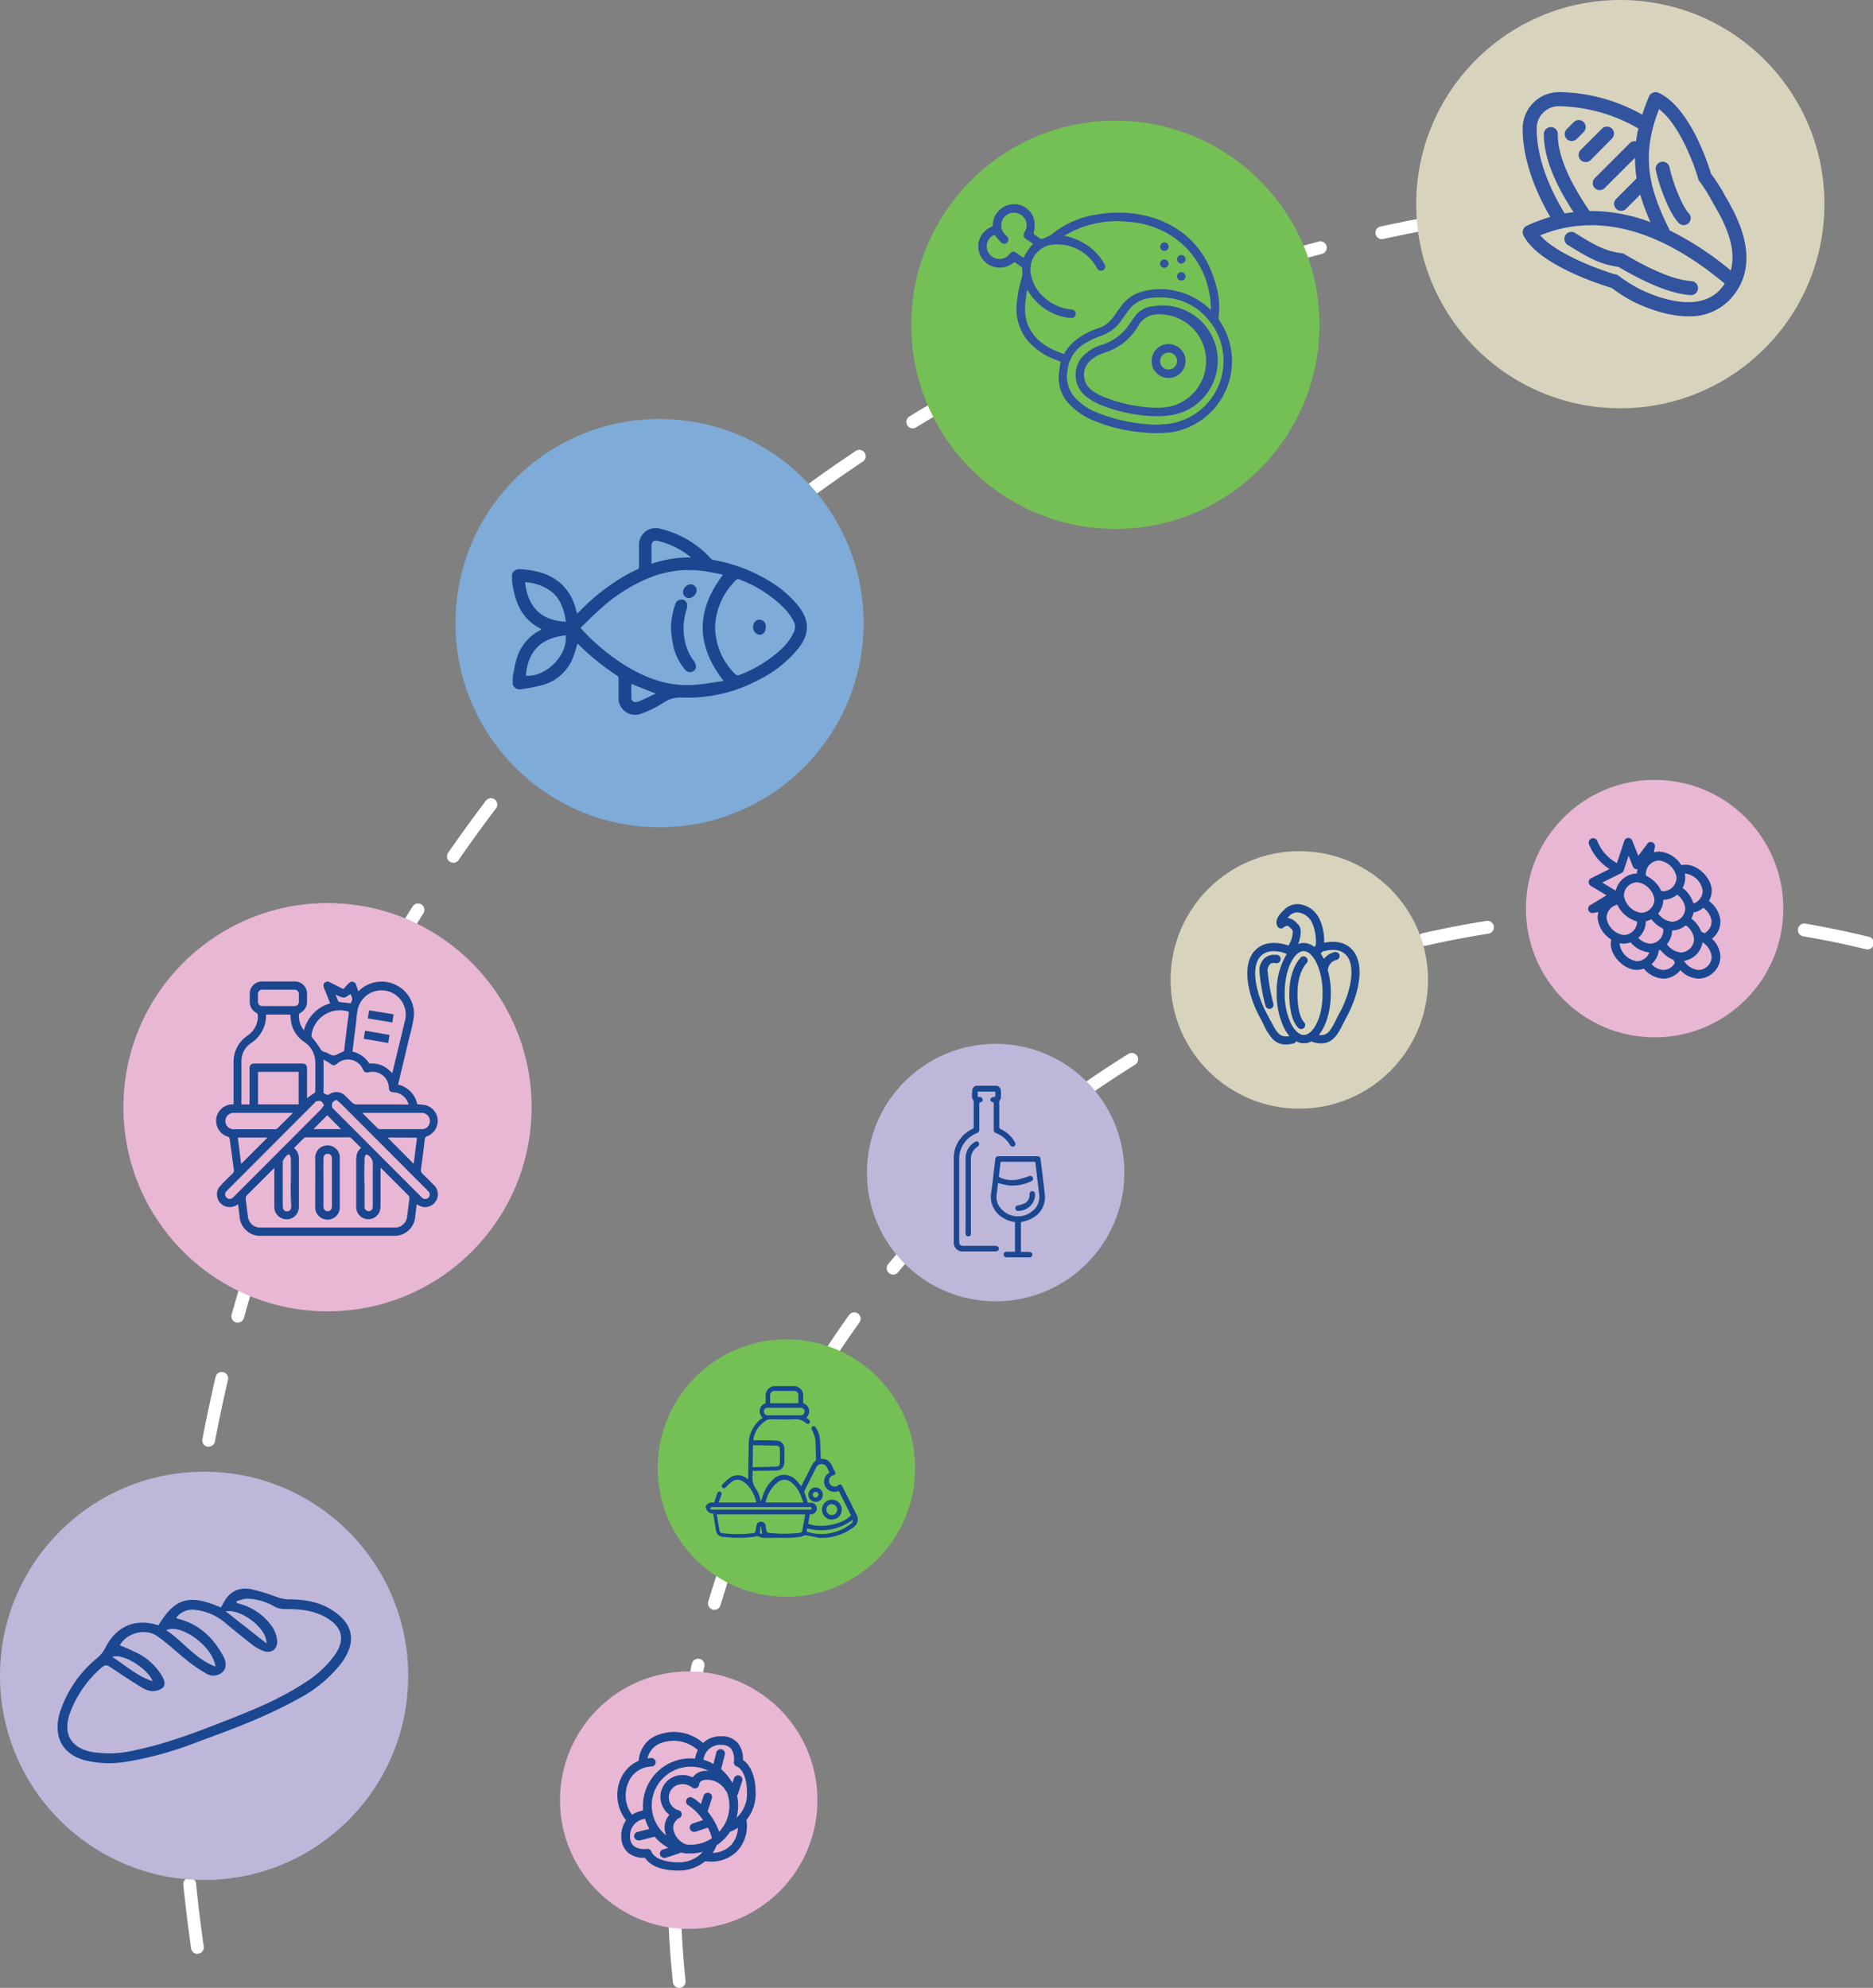 <?xml version="1.0" encoding="UTF-8"?> <svg xmlns="http://www.w3.org/2000/svg" viewBox="0 0 441.04 468"><rect x="0" y="0" width="441.04" height="468" fill="#808080" stroke="none"/><defs><style>.cls-1{fill:#fff;}.cls-2{fill:#7eabd7;}.cls-3{fill:#e8b7d3;}.cls-4{fill:#74c055;}.cls-5{fill:#d8d3bc;}.cls-6{fill:#beb7da;}.cls-7{fill:#1a4790;}.cls-8{fill:#32539e;}</style></defs><g id="Слой_2" data-name="Слой 2"><g id="Layer_1" data-name="Layer 1"><path class="cls-1" d="M46.47,460A1.5,1.5,0,0,1,45,458.67c-.71-4.94-1.33-10-1.84-14.94a1.5,1.5,0,0,1,3-.3c.5,4.93,1.11,9.92,1.82,14.82a1.49,1.49,0,0,1-1.27,1.69Zm-3-29.83a1.48,1.48,0,0,1-1.49-1.41c-.31-5-.51-10-.6-15a1.5,1.5,0,1,1,3-.06c.09,5,.29,10,.59,14.92a1.5,1.5,0,0,1-1.41,1.59Zm-.57-30h0a1.5,1.5,0,0,1-1.46-1.53c.11-5,.32-10.06.63-15a1.5,1.5,0,1,1,3,.19c-.31,4.94-.53,10-.63,14.91A1.5,1.5,0,0,1,42.86,400.15Zm1.88-29.92h-.16a1.49,1.49,0,0,1-1.33-1.65c.52-5,1.15-10,1.87-14.94a1.5,1.5,0,0,1,3,.44c-.72,4.9-1.34,9.88-1.86,14.82A1.5,1.5,0,0,1,44.74,370.23Zm4.36-29.66a1.43,1.43,0,0,1-.29,0,1.5,1.5,0,0,1-1.19-1.75c.93-4.92,2-9.87,3.12-14.73a1.5,1.5,0,0,1,2.92.68c-1.13,4.82-2.17,9.73-3.09,14.61A1.51,1.51,0,0,1,49.1,340.57Zm6.81-29.2a1.39,1.39,0,0,1-.4-.06,1.48,1.48,0,0,1-1-1.84c1.34-4.82,2.8-9.67,4.34-14.42a1.5,1.5,0,1,1,2.85.92c-1.53,4.72-3,9.53-4.3,14.3A1.52,1.52,0,0,1,55.91,311.37Zm9.26-28.56a1.42,1.42,0,0,1-.53-.1,1.5,1.5,0,0,1-.88-1.93c1.74-4.69,3.61-9.41,5.55-14a1.5,1.5,0,1,1,2.76,1.16c-1.92,4.58-3.77,9.27-5.5,13.92A1.5,1.5,0,0,1,65.17,282.81ZM76.79,255.1a1.56,1.56,0,0,1-.63-.14,1.51,1.51,0,0,1-.72-2c2.13-4.53,4.38-9.08,6.7-13.52a1.5,1.5,0,0,1,2.66,1.39c-2.3,4.41-4.54,8.91-6.65,13.41A1.49,1.49,0,0,1,76.79,255.1Zm13.9-26.62a1.43,1.43,0,0,1-.74-.21,1.48,1.48,0,0,1-.55-2c2.49-4.33,5.12-8.67,7.8-12.91a1.5,1.5,0,0,1,2.53,1.61c-2.66,4.2-5.26,8.5-7.74,12.79A1.48,1.48,0,0,1,90.69,228.48Zm16.07-25.36a1.5,1.5,0,0,1-1.23-2.36c2.85-4.11,5.82-8.21,8.84-12.2a1.5,1.5,0,1,1,2.39,1.81c-3,3.95-5.94,8-8.77,12.1A1.5,1.5,0,0,1,106.76,203.12Zm18.1-23.93a1.49,1.49,0,0,1-1.15-2.45c3.18-3.86,6.48-7.7,9.81-11.43a1.5,1.5,0,0,1,2.24,2c-3.31,3.69-6.59,7.5-9.74,11.33A1.5,1.5,0,0,1,124.86,179.19Zm20-22.33a1.51,1.51,0,0,1-1.08-2.55c3.49-3.58,7.1-7.13,10.73-10.57a1.5,1.5,0,0,1,2.06,2.18c-3.6,3.41-7.18,6.94-10.64,10.48A1.49,1.49,0,0,1,144.88,156.86Zm21.78-20.6a1.5,1.5,0,0,1-1-2.63c3.77-3.28,7.65-6.52,11.56-9.64a1.5,1.5,0,0,1,1.87,2.34c-3.87,3.1-7.73,6.31-11.46,9.56A1.51,1.51,0,0,1,166.66,136.26Zm23.41-18.72a1.5,1.5,0,0,1-.89-2.71c4-3,8.16-5.86,12.31-8.64a1.5,1.5,0,1,1,1.67,2.49c-4.11,2.76-8.22,5.65-12.21,8.57A1.43,1.43,0,0,1,190.07,117.54Zm24.86-16.7a1.47,1.47,0,0,1-1.28-.72,1.5,1.5,0,0,1,.49-2.06c4.26-2.61,8.63-5.16,13-7.59a1.5,1.5,0,0,1,1.46,2.62c-4.32,2.41-8.65,4.94-12.87,7.53A1.49,1.49,0,0,1,214.93,100.84Zm26.14-14.57a1.52,1.52,0,0,1-1.34-.83,1.5,1.5,0,0,1,.67-2c4.46-2.25,9-4.43,13.55-6.48a1.5,1.5,0,1,1,1.24,2.73c-4.5,2-9,4.2-13.44,6.43A1.51,1.51,0,0,1,241.07,86.27Zm27.25-12.34a1.5,1.5,0,0,1-.56-2.89c4.63-1.87,9.37-3.66,14.08-5.34a1.5,1.5,0,1,1,1,2.83c-4.68,1.66-9.38,3.44-14,5.29A1.36,1.36,0,0,1,268.32,73.93Zm28.25-10a1.5,1.5,0,0,1-.44-2.93c4.77-1.48,9.65-2.87,14.48-4.14a1.5,1.5,0,0,1,.76,2.9c-4.79,1.26-9.62,2.64-14.35,4.1A1.41,1.41,0,0,1,296.57,63.89Zm29-7.63a1.5,1.5,0,0,1-.32-3c4.88-1.07,9.85-2,14.77-2.91a1.5,1.5,0,1,1,.52,2.95c-4.88.86-9.81,1.83-14.65,2.89A1.22,1.22,0,0,1,325.57,56.26Zm29.53-5.19a1.5,1.5,0,0,1-.2-3c5-.66,10-1.22,15-1.67a1.5,1.5,0,0,1,.28,3c-4.94.45-9.93,1-14.84,1.66ZM385,48.36a1.5,1.5,0,0,1-.08-3c5-.25,10.05-.4,15.06-.44h0a1.51,1.51,0,0,1,1.5,1.49A1.49,1.49,0,0,1,400,47.93c-5,0-10,.19-14.93.43Z"></path><circle class="cls-2" cx="155.3" cy="146.7" r="48.06"></circle><circle class="cls-3" cx="77.12" cy="260.67" r="48.06"></circle><circle class="cls-4" cx="262.64" cy="76.46" r="48.06"></circle><circle class="cls-5" cx="381.54" cy="48.06" r="48.06"></circle><path class="cls-1" d="M159.94,468a1.5,1.5,0,0,1-1.49-1.35c-.52-5-.88-10-1.07-15a1.49,1.49,0,0,1,1.44-1.55,1.51,1.51,0,0,1,1.56,1.44c.19,4.95.54,9.94,1.05,14.85A1.5,1.5,0,0,1,160.1,468Zm-1.15-29.95h0a1.5,1.5,0,0,1-1.46-1.54c.14-5,.44-10.08.9-15.06a1.5,1.5,0,1,1,3,.27c-.45,4.92-.75,9.92-.88,14.87A1.5,1.5,0,0,1,158.79,438.05Zm2.76-29.84a1,1,0,0,1-.24,0,1.49,1.49,0,0,1-1.24-1.71c.78-5,1.75-9.94,2.86-14.82a1.5,1.5,0,1,1,2.93.67c-1.1,4.82-2.05,9.73-2.83,14.62A1.5,1.5,0,0,1,161.55,408.21ZM168.21,379a1.65,1.65,0,0,1-.43-.06,1.5,1.5,0,0,1-1-1.87c1.43-4.8,3.05-9.61,4.8-14.3a1.5,1.5,0,0,1,2.81,1.05c-1.73,4.63-3.32,9.38-4.74,14.11A1.5,1.5,0,0,1,168.21,379ZM178.7,350.9a1.46,1.46,0,0,1-.61-.13,1.51,1.51,0,0,1-.76-2c2.07-4.57,4.31-9.13,6.67-13.56a1.5,1.5,0,0,1,2.65,1.42c-2.33,4.36-4.55,8.87-6.58,13.38A1.51,1.51,0,0,1,178.7,350.9Zm14.12-26.47a1.52,1.52,0,0,1-.79-.22,1.51,1.51,0,0,1-.48-2.07c2.65-4.25,5.47-8.48,8.39-12.55a1.5,1.5,0,1,1,2.44,1.75c-2.88,4-5.67,8.19-8.28,12.38A1.51,1.51,0,0,1,192.82,324.43Zm17.48-24.36a1.5,1.5,0,0,1-1.16-2.45c3.19-3.88,6.54-7.69,10-11.34a1.49,1.49,0,0,1,2.12-.07,1.51,1.51,0,0,1,.07,2.12c-3.39,3.6-6.7,7.37-9.84,11.19A1.51,1.51,0,0,1,210.3,300.07Zm20.52-21.86a1.53,1.53,0,0,1-1.1-.47,1.5,1.5,0,0,1,.07-2.12c3.66-3.43,7.49-6.77,11.36-9.94a1.5,1.5,0,0,1,1.9,2.32c-3.82,3.13-7.6,6.43-11.21,9.81A1.5,1.5,0,0,1,230.82,278.21Zm23.19-19a1.5,1.5,0,0,1-.88-2.72c4.08-2.91,8.31-5.73,12.56-8.36a1.5,1.5,0,1,1,1.58,2.55c-4.2,2.6-8.37,5.38-12.39,8.25A1.5,1.5,0,0,1,254,259.24Zm25.46-15.76a1.5,1.5,0,0,1-.7-2.83c4.42-2.35,9-4.57,13.54-6.62a1.5,1.5,0,1,1,1.23,2.73c-4.51,2-9,4.23-13.36,6.54A1.53,1.53,0,0,1,279.47,243.48Zm27.31-12.26a1.5,1.5,0,0,1-.52-2.91c4.7-1.74,9.51-3.35,14.31-4.78a1.5,1.5,0,1,1,.86,2.88c-4.74,1.41-9.49,3-14.13,4.72A1.58,1.58,0,0,1,306.78,231.22Zm132.76-7.75a2.21,2.21,0,0,1-.35,0c-4.81-1.17-9.71-2.19-14.58-3a1.5,1.5,0,0,1,.51-3c4.94.86,9.91,1.89,14.78,3.07a1.5,1.5,0,0,1-.36,3Zm-104-.79a1.5,1.5,0,0,1-.33-3c4.89-1.11,9.87-2.06,14.82-2.84a1.5,1.5,0,1,1,.47,3c-4.88.77-9.8,1.71-14.62,2.8A1.37,1.37,0,0,1,335.5,222.68ZM410,218.35h-.16c-4.91-.52-9.91-.89-14.86-1.08a1.5,1.5,0,0,1,.13-3c5,.2,10.07.57,15,1.09a1.5,1.5,0,0,1-.15,3ZM365.1,218a1.5,1.5,0,0,1-.13-3c5-.45,10-.74,15.06-.87a1.5,1.5,0,0,1,.08,3c-4.95.13-9.95.42-14.87.86Z"></path><circle class="cls-6" cx="234.45" cy="276.06" r="30.31"></circle><path class="cls-7" d="M236.76,296a2.13,2.13,0,0,1-.3-.3.62.62,0,0,1,.51-1c.53,0,1.05,0,1.58,0H239v-7a6.65,6.65,0,0,1-2.93-1.06,5.72,5.72,0,0,1-2.65-6c.36-2.55.63-5.11.93-7.66.07-.57.29-.77.85-.77h9c.54,0,.77.2.83.7.34,2.78.71,5.57,1,8.36a5.48,5.48,0,0,1-2.87,5.46,6.33,6.33,0,0,1-1.32.61c-.45.17-.93.25-1.44.39v7c.62,0,1.22,0,1.82,0a1.22,1.22,0,0,1,.66.19c.36.28.25.72-.21,1.11ZM235,278.54c-.11.95-.22,1.95-.34,2.95a3.77,3.77,0,0,0,.41,2.14,5.29,5.29,0,0,0,7.86,1.63,4.19,4.19,0,0,0,1.78-4c-.31-2.48-.6-5-.89-7.43,0-.22-.1-.31-.34-.31h-7.56c-.24,0-.33.07-.35.3-.11,1-.22,2-.35,2.94,0,.26.06.36.28.47a6.71,6.71,0,0,0,4.23.45,26.54,26.54,0,0,0,2.59-.78.66.66,0,0,1,.89.34.62.62,0,0,1-.36.84,10,10,0,0,1-5.27,1C236.75,279,235.91,278.71,235,278.54Z"></path><path class="cls-7" d="M234,259.6c-.6-.2-.81-.41-.78-.76s.26-.54,1.15-.65V257h-4.14v1.24c.49.06,1.1-.06,1.16.68,0,.36-.2.54-.79.71V260c0,2,0,3.91,0,5.87a.87.87,0,0,1-.59.91,6.45,6.45,0,0,0-4.14,6.21v19.24c0,.85.23,1.08,1.07,1.08h7.26c.66,0,1,.21,1,.65s-.31.66-1,.66h-7.33a2.08,2.08,0,0,1-2.29-2.3c0-6.46,0-12.92,0-19.39a7.57,7.57,0,0,1,4.43-7.15.43.43,0,0,0,.27-.45c0-1.95,0-3.89,0-5.84a.64.64,0,0,0-.05-.34c-.58-.83-.32-1.75-.26-2.64a1.11,1.11,0,0,1,1.18-.9c1.44,0,2.87,0,4.3,0a1.2,1.2,0,0,1,1.23,1.19,13.71,13.71,0,0,1,0,1.57.76.76,0,0,1-.11.41,1.8,1.8,0,0,0-.27,1.31c0,1.71,0,3.42,0,5.13a.58.58,0,0,0,.39.62,7.53,7.53,0,0,1,3.25,3l.06.1a.65.65,0,1,1-1.1.69c-.25-.34-.46-.7-.73-1a6.27,6.27,0,0,0-2.53-1.82c-.54-.21-.64-.37-.64-.95,0-1.94,0-3.89,0-5.83Z"></path><path class="cls-7" d="M227.37,281.33c0-2.84,0-5.67,0-8.51a4.43,4.43,0,0,1,2.09-3.91c.43-.29.81-.25,1,.09s.12.7-.32,1a3.33,3.33,0,0,0-1.52,3v17a4.43,4.43,0,0,1,0,.52.6.6,0,0,1-.64.56.62.62,0,0,1-.62-.59,2.54,2.54,0,0,1,0-.39Z"></path><path class="cls-7" d="M243.75,281.37a3.92,3.92,0,0,1-3.31,3.65,4.5,4.5,0,0,1-.63.07.67.67,0,0,1-.74-.61c0-.33.22-.59.61-.69a7.55,7.55,0,0,0,1.59-.5,2.12,2.12,0,0,0,1.16-2c0-.55.2-.83.61-.85s.67.26.71.81Z"></path><circle class="cls-5" cx="305.95" cy="230.7" r="30.31"></circle><path class="cls-8" d="M230.37,57.25c0-.08.08-.16.11-.25a4.84,4.84,0,0,1,2.87-3.53.63.63,0,0,0,.43-.64,5,5,0,0,1,4.67-4.74,4.85,4.85,0,0,1,5.14,4,9.1,9.1,0,0,1-.15,2.59c0,.28-.07.48.22.61.07,0,.12.1.19.13.61.25,1,1.13,1.87.7a7.74,7.74,0,0,0,1.86-.89,21.91,21.91,0,0,1,11-4.77,28.1,28.1,0,0,1,13.53,1c7.73,2.71,12.34,8.28,14.35,16.13a18.11,18.11,0,0,1,.46,7.18,1,1,0,0,0,.18.63A16.95,16.95,0,0,1,276.2,101.7a29.11,29.11,0,0,1-8,0,36.83,36.83,0,0,1-10.37-2.56,16.29,16.29,0,0,1-6.46-4.47,8.94,8.94,0,0,1-2-6.92c.09-.85.24-1.69.37-2.61l-1-.39a16.42,16.42,0,0,1-6.52-4.27,11.84,11.84,0,0,1-2.77-9.29,30.45,30.45,0,0,1,1.21-6,7.29,7.29,0,0,0,0-2.19c0-.09-.15-.18-.24-.24l-1.56-1.08A5.08,5.08,0,0,1,235.49,63a5,5,0,0,1-5-3.89,2,2,0,0,0-.11-.32ZM285.11,73a17,17,0,0,0-.48-4.63,20.11,20.11,0,0,0-10-13.58,22.07,22.07,0,0,0-9.12-2.59,24.33,24.33,0,0,0-12,1.81c-1,.45-2,1-2.94,1.47a15.38,15.38,0,0,1,5.94,2.61,12.86,12.86,0,0,1,3.5,4,1,1,0,1,1-1.69,1c-.1-.15-.18-.31-.27-.45a10.64,10.64,0,0,0-9.59-5.08,5.82,5.82,0,0,0-5.78,6.41,8.92,8.92,0,0,0,2.65,5.52,11,11,0,0,0,6.88,3.36c.75.08,1.13.47,1.09,1.09s-.52,1-1.26.9l-.23,0a13,13,0,0,1-9.62-6.2,4.52,4.52,0,0,0-.31-.4c-.62,3.35-1,6.57.83,9.58s4.68,4.42,7.83,5.53a10.76,10.76,0,0,1,3.15-3.57,18,18,0,0,1,5.14-2.58A6.49,6.49,0,0,0,262,74.84c.67-.9,1.31-1.84,2-2.74A8.77,8.77,0,0,1,267.91,69a15.48,15.48,0,0,1,9.4-.4A16.92,16.92,0,0,1,285.11,73ZM272.65,100c1.08-.1,2.17-.14,3.23-.33a14.94,14.94,0,0,0,9.55-23.24c-3.45-4.86-8.28-6.88-14.18-6.32a7.32,7.32,0,0,0-5.49,2.92c-.6.82-1.18,1.64-1.76,2.47a9.57,9.57,0,0,1-4.77,3.58,20.41,20.41,0,0,0-3.58,1.66,8.37,8.37,0,0,0-4.23,6.13,7.72,7.72,0,0,0,1.48,6.49,14.13,14.13,0,0,0,5.57,3.84A40.86,40.86,0,0,0,272.65,100ZM243.26,57.41c-.44-.3-.88-.64-1.34-.92-1-.58-1.08-1.13-.55-2.06a2.9,2.9,0,0,0-1.2-4,3,3,0,0,0-4,1.11,3.07,3.07,0,0,0,.78,3.94c.58.5.68,1,.3,1.51a1,1,0,0,1-1.59,0c-.53-.52-1-1.12-1.49-1.7a2.9,2.9,0,0,0-1.82,2.81,3,3,0,0,0,5.31,1.79c.65-.78,1-.83,1.82-.26L241,60.7A19.37,19.37,0,0,1,242,59C242.35,58.41,242.82,57.94,243.26,57.41Z"></path><path class="cls-8" d="M275.18,58.07a1,1,0,0,1-1,1,1,1,0,0,1-1-1,1,1,0,1,1,2,0Z"></path><path class="cls-8" d="M274.16,63.05a1,1,0,0,1-1-1,1,1,0,0,1,2,.06A1,1,0,0,1,274.16,63.05Z"></path><path class="cls-8" d="M279.16,65.06a1,1,0,0,1-1,1,1,1,0,0,1-1-1,1,1,0,1,1,2,0Z"></path><path class="cls-8" d="M278.16,62.05a1,1,0,1,1,1-1A1,1,0,0,1,278.16,62.05Z"></path><path class="cls-8" d="M272.92,98A37.06,37.06,0,0,1,259,95.25a15.84,15.84,0,0,1-3.38-2,6.47,6.47,0,0,1-.34-9.68,10.68,10.68,0,0,1,4.22-2.41,11.77,11.77,0,0,0,6.54-5c.35-.54.74-1,1.11-1.57a5.84,5.84,0,0,1,4.25-2.47,13,13,0,1,1,3.56,25.73C274.18,97.94,273.42,98,272.92,98Zm0-2a19.25,19.25,0,0,0,2.18-.2A11,11,0,0,0,273.08,74a5.3,5.3,0,0,0-5.1,2.79A13.73,13.73,0,0,1,260.17,83a8.86,8.86,0,0,0-3.61,2.08,4.46,4.46,0,0,0,.38,6.67,12.58,12.58,0,0,0,2.49,1.5A35.17,35.17,0,0,0,273,96Z"></path><path class="cls-8" d="M279.16,85a4,4,0,1,1-4-4A4,4,0,0,1,279.16,85Zm-3.94,2a2,2,0,0,0,1.95-2,2,2,0,1,0-4,0A2,2,0,0,0,275.22,87Z"></path><circle class="cls-3" cx="389.62" cy="213.91" r="30.31"></circle><path class="cls-7" d="M120.57,135.11a1.92,1.92,0,0,1,2-1.09c3.52.2,6.83,1,9.56,3.41a12.21,12.21,0,0,1,3.49,6.08l.21.78s0,0,.12.11c.19-.18.4-.36.6-.56a49,49,0,0,1,11.12-8.58c.75-.41,1.52-.8,2.3-1.16a.75.75,0,0,0,.5-.83c0-1.58,0-3.16,0-4.74a3.94,3.94,0,0,1,5.18-4,23.31,23.31,0,0,1,11.66,6.89,1.54,1.54,0,0,0,.79.43,38.12,38.12,0,0,1,13,4.91,26,26,0,0,1,6.74,5.72c2.87,3.55,2.88,6.73.05,10.3a27.91,27.91,0,0,1-9.37,7.34,35.19,35.19,0,0,1-17.88,4.1,7,7,0,0,0-4.56,1.32,25.11,25.11,0,0,1-5,2.44,3.9,3.9,0,0,1-5.43-3.77c0-1.49,0-3,0-4.48a.86.86,0,0,0-.31-.65,57,57,0,0,1-9.11-7.35,1.46,1.46,0,0,0-.25-.19c-.29.93-.54,1.83-.85,2.71a10.79,10.79,0,0,1-7.29,7,37.63,37.63,0,0,1-5.1,1,1.66,1.66,0,0,1-2-1.17l0-1.76c.25-1.21.42-2.44.75-3.63a11.16,11.16,0,0,1,5.72-7.34,2.82,2.82,0,0,0,.29-.24c-4-2-5.71-5.1-6.57-9.18-.13-.61-.23-1.23-.34-1.85Zm49.83,25.21c-6.64-8.48-6.45-16.71-.16-25a3.88,3.88,0,0,0-.44-.14c-1.35-.24-2.7-.54-4.06-.72a24.78,24.78,0,0,0-12.12,1.29,38.18,38.18,0,0,0-11.56,7c-1.86,1.6-3.58,3.36-5.38,5.06l.55.62a51,51,0,0,0,8.47,7.26c5.47,3.66,11.33,6.1,18.08,5.52C165.94,161.06,168.09,160.65,170.4,160.32Zm-2-12.24a15.65,15.65,0,0,0,4.88,10.77.88.88,0,0,0,.75.09,29.87,29.87,0,0,0,9.41-5.64,13.19,13.19,0,0,0,3.36-4.2,3.06,3.06,0,0,0,0-3,15.55,15.55,0,0,0-1.92-2.68,28.77,28.77,0,0,0-10.78-7,.65.65,0,0,0-.82.19A16.14,16.14,0,0,0,168.37,148.08Zm-44.54,11c4.74.37,9.92-4.9,9.34-9.5C127.5,150.21,124.31,153.15,123.83,159.06Zm9.39-12.68c-.45-3.43-1.6-5.78-3.61-7.27a11.2,11.2,0,0,0-6-2.05C124.3,143.07,127.57,146.1,133.22,146.38Zm29.49-15.15a19.19,19.19,0,0,0-7.94-3.93c-.84-.2-1.36.22-1.39,1.1s0,1.63,0,2.44c0,.6,0,1.19,0,1.87A28.32,28.32,0,0,1,162.71,131.23ZM148.66,161c0,1.1,0,2.17,0,3.25a1,1,0,0,0,1.31,1,5.71,5.71,0,0,0,1.14-.4c1.06-.49,2.11-1,3.28-1.56Z"></path><path class="cls-7" d="M158,148a18.52,18.52,0,0,1,1-5.72,1.48,1.48,0,0,1,1.44-1.12,1.26,1.26,0,0,1,1.32.95,2.84,2.84,0,0,1-.11,1.44,14.36,14.36,0,0,0-.13,8.34,11,11,0,0,0,1.87,3.72,2.44,2.44,0,0,1,.49,1.34,1.22,1.22,0,0,1-1,1.21,1.44,1.44,0,0,1-1.61-.55,13.31,13.31,0,0,1-2.85-6.13C158.19,150.36,158.1,149.18,158,148Z"></path><path class="cls-7" d="M162.25,140.82a1.41,1.41,0,0,1-1.42-1.42,2,2,0,0,1,1.8-1.86,1.48,1.48,0,0,1,1.43,1.42A2.06,2.06,0,0,1,162.25,140.82Z"></path><path class="cls-7" d="M180.32,147.66c0,1.24-.79,2-1.84,1.71a1.83,1.83,0,0,1-1-2.46,1.44,1.44,0,0,1,1.82-.95A1.57,1.57,0,0,1,180.32,147.66Z"></path><circle class="cls-4" cx="185.18" cy="345.63" r="30.31"></circle><path class="cls-7" d="M166.12,354.81a1.57,1.57,0,0,1,1.76-1.05h.26c.25-.74.49-1.46.75-2.16.15-.39.43-.52.73-.39s.37.42.23.8c-.21.57-.41,1.14-.62,1.74h8.83a.86.86,0,0,0,0-.16,8.75,8.75,0,0,0-2.23-4.13,5,5,0,0,0-.94-.71,2.19,2.19,0,0,0-2.42,0,10.43,10.43,0,0,0-1.5,1.33c-.29.3-.55.39-.81.19a.51.51,0,0,1,0-.82,11.13,11.13,0,0,1,1.64-1.51,3.35,3.35,0,0,1,3.9,0l.49.33c0-.18,0-.3,0-.42,0-2.65.07-5.31.13-8a7.3,7.3,0,0,1,3.13-5.95l.14-.12a2,2,0,0,1-.69-1.82,1.85,1.85,0,0,1,1.14-1.48.35.35,0,0,0,.25-.39c0-.46,0-.93,0-1.4a2.18,2.18,0,0,1,1.69-2.3s0,0,.08-.06h5.31a5,5,0,0,1,.63.28,2.05,2.05,0,0,1,1.12,1.74c0,.59,0,1.19,0,1.78a.42.42,0,0,0,.15.3,1.94,1.94,0,0,1,.58,3.32s0,0,0,0c.21.17.44.34.65.52a.53.53,0,0,1,.11.77.5.5,0,0,1-.75.05,3.71,3.71,0,0,0-3-.95c-1.86.06-3.73,0-5.59,0a1.07,1.07,0,0,0-.44.07,6.24,6.24,0,0,0-3.41,4.59,2,2,0,0,0,0,.28h1.12c1.42,0,2.84,0,4.25.08a1.84,1.84,0,0,1,1.9,1.84q.08,1.69,0,3.39a1.84,1.84,0,0,1-1.91,1.82l-5.17.08h-.39c0,.38,0,.75,0,1.12a4.37,4.37,0,0,0,.79,3.13,7.51,7.51,0,0,1,1.11,2.85l0,.12c.29-.78.56-1.59.9-2.37a8,8,0,0,1,1.89-2.7,3.7,3.7,0,0,1,5.5,0c.46.44.85,1,1.28,1.44l2-3.92c.19-.37.36-.76.57-1.12a2.55,2.55,0,0,1,.55-.71.86.86,0,0,0,.34-.83c-.05-1.15-.08-2.31-.1-3.46a6.52,6.52,0,0,0-.88-3.2l0-.06a.53.53,0,0,1,.16-.76.53.53,0,0,1,.74.23,6.1,6.1,0,0,1,1,2.71c.12,1.44.14,2.89.2,4.33,0,.12,0,.23,0,.37.17,0,.33,0,.49,0a2.44,2.44,0,0,1,2,1.34c.28.55.56,1.1.83,1.65s.09.73-.36.87a1.31,1.31,0,0,0-1,1.15,1.26,1.26,0,0,0,.66,1.32,1.31,1.31,0,0,0,1.53-.13.52.52,0,0,1,.89.2c1.16,2.29,2.32,4.59,3.46,6.89a2.13,2.13,0,0,1-.65,2.69,12.05,12.05,0,0,1-6.43,2.55,2.84,2.84,0,0,0-.31.06h-1.67l-.1-.05-2.86-.57a1,1,0,0,0-.32.06,7.36,7.36,0,0,1-1.07.34c-.74.1-1.48.15-2.22.22h-6.56c-.67-.17-1.3-.61-2-.23-.05,0-.13,0-.2,0l-2.17.21h-2.73a1.09,1.09,0,0,0-.26-.05l-2-.17a1.68,1.68,0,0,1-1.62-1.46c-.11-.63-.22-1.26-.32-1.89s-.24-1.44-.36-2.15a1.51,1.51,0,0,1-1.6-1.07Zm23.49,1.71H168.78c.22,1.31.43,2.58.65,3.85a.66.66,0,0,0,.64.59,31.31,31.31,0,0,0,7.24,0,.63.63,0,0,0,.62-.59c.06-.37.1-.74.17-1.11a1.06,1.06,0,0,1,1.12-1,1.07,1.07,0,0,1,1.07,1l.15,1a.63.63,0,0,0,.62.61,31.57,31.57,0,0,0,7.27,0,.65.65,0,0,0,.62-.6c0-.23.07-.46.11-.69C189.24,358.62,189.42,357.58,189.61,356.52Zm.69,2.23c3,1.14,8.2.11,10.1-2L197.5,351a2.47,2.47,0,0,1-3.12-.95,2.34,2.34,0,0,1-.31-1.55,2.47,2.47,0,0,1,1.26-1.82c-.21-.42-.39-.81-.59-1.19a1.36,1.36,0,0,0-1.29-.8,1.38,1.38,0,0,0-1.28.82q-1.38,2.75-2.75,5.5a.64.64,0,0,0,0,.41c.17.52.38,1,.56,1.54.09.25.07.61.23.75s.51.05.77.07a1.36,1.36,0,0,1,0,2.72l-.3,0Zm-1.14-5c-.22-.61-.39-1.18-.62-1.72a7.27,7.27,0,0,0-2.17-3,2.46,2.46,0,0,0-3.22-.09,8.23,8.23,0,0,0-2.88,4.8Zm-11.95-8.34c1.94,0,3.82-.08,5.69-.14a.75.75,0,0,0,.74-.75c0-1.08.05-2.16,0-3.24,0-.68-.32-.93-1-.94-1.27,0-2.55-.06-3.83-.09h-1.5ZM188,330.36c0-.69,0-1.38,0-2.06a1,1,0,0,0-1-.84h-4.6a1.06,1.06,0,0,0-1.05.9c0,.66,0,1.32,0,2Zm-3.35,2.85h3.81a.9.9,0,0,0,.92-.55.88.88,0,0,0-.88-1.23h-7.75a.86.86,0,0,0-.85.61.89.89,0,0,0,.91,1.16C182.13,333.22,183.41,333.21,184.69,333.21Zm-5.47,21.6H167.8c-.1,0-.23,0-.31,0a1.79,1.79,0,0,0-.32.3,3,3,0,0,0,.32.3c.06,0,.16,0,.24,0h22.93c.08,0,.19,0,.24,0s.29-.2.28-.28a.58.58,0,0,0-.28-.32c-.07-.05-.2,0-.31,0Zm21.59,3a12.36,12.36,0,0,1-10.71,2c0,.22-.07.41-.1.59a1.19,1.19,0,0,0,0,.19l.43.14a11.19,11.19,0,0,0,10-2A1,1,0,0,0,200.81,357.84Zm-21.28,3.3-.31-1.77h-.08L178.9,361Z"></path><path class="cls-7" d="M193.55,355.42a2.33,2.33,0,1,1,2.34,2.32A2.32,2.32,0,0,1,193.55,355.42Zm3.6,0a1.28,1.28,0,1,0-1.29,1.27A1.28,1.28,0,0,0,197.15,355.42Z"></path><path class="cls-7" d="M193.76,351.9a1.7,1.7,0,1,1-1.69-1.7A1.72,1.72,0,0,1,193.76,351.9Zm-1,0a.68.68,0,0,0-.65-.65.66.66,0,1,0,0,1.31A.67.67,0,0,0,192.71,351.9Z"></path><circle class="cls-3" cx="162.17" cy="423.81" r="30.31"></circle><circle class="cls-6" cx="48.06" cy="394.54" r="48.06"></circle><path class="cls-7" d="M93.74,255.35A5.91,5.91,0,0,1,98.25,260a15,15,0,0,1,1.81.16,3.8,3.8,0,0,1,3,3.51,3.85,3.85,0,0,1-2.47,3.83.74.74,0,0,0-.56.71c-.28,2.4-.59,4.79-.91,7.18a1,1,0,0,0,.33.9c.89.85,1.74,1.73,2.61,2.6a3,3,0,0,1,.36,4.19,3,3,0,0,1-4.1.52l-.19-.06c-.12.92-.25,1.82-.34,2.73a4.9,4.9,0,0,1-4.18,4.63,6.11,6.11,0,0,1-1,.05H61.56a4.88,4.88,0,0,1-5.16-4.71c-.09-.89-.22-1.78-.34-2.74a3.19,3.19,0,0,1-2.45.64,2.9,2.9,0,0,1-2.35-2,2.86,2.86,0,0,1,.67-3c.91-1,1.86-1.9,2.81-2.82a1,1,0,0,0,.33-.9c-.33-2.43-.63-4.86-1-7.3,0-.17-.16-.44-.3-.48A3.89,3.89,0,0,1,55,260v-.64c0-3,0-6.07,0-9.11a7.44,7.44,0,0,1,3.33-6.47A5.45,5.45,0,0,0,60.72,239a.73.73,0,0,0-.32-.53,2.93,2.93,0,0,1-1.59-2.72c0-.62,0-1.24,0-1.87a2.86,2.86,0,0,1,2.82-2.81c2.61,0,5.22,0,7.83,0a2.86,2.86,0,0,1,2.84,2.85c0,.64,0,1.29,0,1.93a2.9,2.9,0,0,1-1.57,2.6.72.72,0,0,0-.34.47,5.48,5.48,0,0,0,1.16,3.64,9.45,9.45,0,0,1,2.26-4,8.79,8.79,0,0,1,3.93-2.33c-.47-1.19-.92-2.35-1.39-3.49-.21-.5-.33-1,.12-1.39s.91-.25,1.39,0c1,.5,1.93,1,3,1.5.42-.45.82-.93,1.27-1.36a1,1,0,0,1,1.74.4c.17.47.32.94.49,1.46a2.89,2.89,0,0,0,.27-.19,7.64,7.64,0,0,1,8.51-1.31,7.52,7.52,0,0,1,4.31,7.45,33,33,0,0,1-1,4.66c-.87,3.69-1.76,7.38-2.64,11.07C93.79,255.11,93.77,255.2,93.74,255.35ZM69.22,270.28a3.1,3.1,0,0,1,1.16,2.44c0,3.8,0,7.6,0,11.4a3.27,3.27,0,0,1-.3,1.34A2.82,2.82,0,0,1,66.92,287a2.86,2.86,0,0,1-2.32-2.78c0-2.86,0-5.71,0-8.57V275a1.08,1.08,0,0,0-.2.15c-2.06,2.06-4.11,4.13-6.19,6.17a1.08,1.08,0,0,0-.35,1c.18,1.33.32,2.67.51,4A2.89,2.89,0,0,0,61.44,289H92.81a2.88,2.88,0,0,0,3.06-2.63c.2-1.37.34-2.75.53-4.13a1,1,0,0,0-.33-.9l-6-6-.46-.43v.71c0,2.78,0,5.56,0,8.33a3.93,3.93,0,0,1-.28,1.4A2.85,2.85,0,0,1,86.18,287a2.88,2.88,0,0,1-2.31-2.85c0-3.5,0-7,0-10.5,0-1.27,0-2.51,1.18-3.39-.82-.81-1.57-1.57-2.34-2.3a1,1,0,0,0-.58-.21h-10a1,1,0,0,0-.58.21C70.77,268.72,70,269.48,69.22,270.28Zm3.08-11.72a14.6,14.6,0,0,1,1.49-1.08.69.69,0,0,0,.45-.72c0-2.09,0-4.18,0-6.27a5.82,5.82,0,0,0-2.66-5.23,7.13,7.13,0,0,1-3-4.52c-.13-.62-.15-1.26-.23-1.89h-5.7a7.79,7.79,0,0,1-3.59,6.76,5.08,5.08,0,0,0-2.2,4.34c0,3.22,0,6.44,0,9.66,0,.13,0,.26,0,.4h1.9v-8.37c0-.91.32-1.24,1.22-1.25H71.11c.85,0,1.19.34,1.19,1.21v6.95ZM83,247.6a6,6,0,0,1,3.85,2.64c.08.13.38.16.58.15a5.74,5.74,0,0,1,4.13,1.5l.81.75.06-.21c1-4.14,2-8.27,3-12.42a5.72,5.72,0,1,0-11.23-2.18c-.18,1-.26,2-.37,3C83.54,243.05,83.28,245.29,83,247.6Zm13.2,12.45a3.77,3.77,0,0,0-3.52-2.89c-.78-.06-1.07-.34-1.12-1.12a3.83,3.83,0,0,0-4.67-3.61c-.83.17-1.1,0-1.47-.74a3.81,3.81,0,0,0-6-1.3c-.67.55-1,.53-1.69,0-.45-.34-1-.6-1.55-.95v7.88a3.88,3.88,0,0,0,.64.37.85.85,0,0,0,.61,0,3,3,0,0,1,4,.41c.53.51,1,1.07,1.59,1.56a1.45,1.45,0,0,0,.88.35c3,0,6,0,9,0Zm-35.44-7.7V260h9.56v-7.66Zm21.39-14.11a1.77,1.77,0,0,0-.24-.12,6.74,6.74,0,0,0-8.58,5.68,1,1,0,0,0,.27.6,24.58,24.58,0,0,1,1.74,2.35,1.66,1.66,0,0,0,1.2.95c.71.16,1.36.79,2,.78s1.37-.58,2.08-.83c.3-.1.42-.19.45-.5.17-1.54.37-3.07.55-4.61S82,239.67,82.16,238.24Zm-5.85,21.94c-.26-.36-.42-.77-.71-.91a1.93,1.93,0,0,0-1.07,0c-.16,0-.31.24-.45.39L53.55,280.21a2.29,2.29,0,0,0-.36.4,1,1,0,0,0,.12,1.28,1,1,0,0,0,1.31.22,2.64,2.64,0,0,0,.54-.47l6-6q7.21-7.23,14.43-14.47A8.74,8.74,0,0,0,76.31,260.18Zm2.84-1.25c-.35.27-.75.44-.89.73a1.78,1.78,0,0,0,0,1.07c0,.18.27.33.42.49l20.36,20.4c.11.11.22.23.34.34a1.07,1.07,0,0,0,1.52,0,1.06,1.06,0,0,0,0-1.47c-.12-.14-.25-.26-.38-.39l-7.15-7.17q-6.6-6.61-13.21-13.22A7.89,7.89,0,0,0,79.15,258.93ZM69,262l-.41,0H55a1.93,1.93,0,1,0,0,3.86q4.88,0,9.74,0a1,1,0,0,0,.59-.21C66.54,264.46,67.71,263.28,69,262Zm16.31,0c1.26,1.27,2.42,2.46,3.61,3.63a.8.8,0,0,0,.52.2q5,0,9.92,0a1.79,1.79,0,0,0,1.75-1.24A1.93,1.93,0,0,0,99.15,262H85.74ZM65.5,236.87h3.74c.76,0,1.12-.35,1.13-1.09,0-.57,0-1.13,0-1.69A1,1,0,0,0,69.28,233q-3.73,0-7.47,0a1,1,0,0,0-1.07,1.09c0,.54,0,1.08,0,1.63,0,.78.36,1.13,1.15,1.13Zm3,41.58c0-1.87,0-3.75,0-5.62a2.26,2.26,0,0,0-.28-.88.4.4,0,0,0-.34-.18,3.55,3.55,0,0,0-1.29,1.63V284c0,.75.37,1.2,1,1.19s1-.45,1-1.21C68.45,282.11,68.45,280.28,68.45,278.45Zm17.34-.12v2.83c0,1,0,1.93,0,2.89a1,1,0,0,0,.94,1.1c.58,0,1-.42,1-1.12v-.42c0-3.09,0-6.18,0-9.27a2.51,2.51,0,0,0-.95-2.29c-.46-.35-.72-.33-.91.21a1.76,1.76,0,0,0-.08.65C85.79,274.72,85.79,276.52,85.79,278.33ZM63,267.82h-7l.78,6.21Zm28.27,0L97.42,274l.77-6.15Zm-17.46-2h6.49l-3.23-3.26ZM79,234.11c.24.59.42,1.07.63,1.55a.47.47,0,0,0,.28.24c.89.11,1.78.2,2.68.3.48-1,.48-1-.06-2.18-.53.31-1.06.84-1.61.86A5.74,5.74,0,0,1,79,234.11Z"></path><path class="cls-7" d="M74.23,278.4c0-1.87,0-3.74,0-5.61a2.9,2.9,0,1,1,5.78,0V284a2.9,2.9,0,1,1-5.78,0C74.22,282.14,74.23,280.27,74.23,278.4Zm1.93,0c0,1.85,0,3.7,0,5.55,0,.76.36,1.2,1,1.2s1-.44,1-1.2V272.84c0-.76-.36-1.2-1-1.2s-1,.44-1,1.21C76.15,274.7,76.16,276.55,76.16,278.4Z"></path><path class="cls-7" d="M86.6,239.76l.32-1.9,5.77.95-.31,1.91Z"></path><path class="cls-7" d="M91.42,245.55l-5.77-1,.3-1.9,5.77,1Z"></path><path class="cls-7" d="M37.31,382.65c3.88-6.45,7.31-7.43,14.66-4.21a4.49,4.49,0,0,0,.42-.62c1.4-2.87,3.44-4.2,6.6-3.72A48.84,48.84,0,0,1,65.23,376a9.33,9.33,0,0,0,2.47.53c3.55,0,7,.42,10.13,2.31,5.35,3.22,6.28,7.56,2.62,12.61A30.7,30.7,0,0,1,70.12,400c-7.53,4.22-15.6,7.16-23.66,10.13a82.27,82.27,0,0,1-16.87,4.66,23.88,23.88,0,0,1-9.63-.38C14,412.8,12.59,408,14.15,403A27.65,27.65,0,0,1,23,390.25a7.56,7.56,0,0,0,1.8-2.3C27.35,382.86,31.85,380.89,37.31,382.65Zm-9.11,4.71A44.79,44.79,0,0,1,33,389.53a14.15,14.15,0,0,1,5.27,5.26c.5.91.75,2-.06,2.65a4,4,0,0,1-2.58.68,6,6,0,0,1-2.53-1c-2.4-1.49-4.75-3.05-7.1-4.61-.66-.45-1.17-.7-1.91-.05a25.86,25.86,0,0,0-7.67,11c-1.62,4.75.24,8,5.17,9A25.73,25.73,0,0,0,32,412c7.45-1.56,14.53-4.3,21.59-7.07,6.25-2.45,12.45-5,18.11-8.73a24.83,24.83,0,0,0,7.1-6.52c2.56-3.68,1.84-6.61-2-8.87-3.1-1.8-6.47-2-9.92-2a4.89,4.89,0,0,1-2.16-.53,13.44,13.44,0,0,0-6.77-1.91,10.66,10.66,0,0,0-2.3.64l.09.38.9.26a13.7,13.7,0,0,1,7.51,5.42,6.84,6.84,0,0,1,1.11,3.29c.11,2-1.55,3.06-3.43,2.25a10.32,10.32,0,0,1-2.25-1.26c-2.2-1.71-4.36-3.45-6.49-5.24A13.09,13.09,0,0,0,45.88,379a4.75,4.75,0,0,0-4.42,1.91,3.34,3.34,0,0,0,.46.2c4.89,1.22,8.21,4.38,10.58,8.64.92,1.66.81,3.09-.14,3.94a3.21,3.21,0,0,1-4,.19A33.48,33.48,0,0,1,44.15,391c-2.36-1.87-4.55-4-7-5.71C34.35,383.21,29.9,384.37,28.2,387.36Zm22.53,5c-.6-4.78-8.16-10.23-11.6-8.56C43.12,386.39,45.89,390.53,50.73,392.36Zm12-5.46c.26-3.54-6.14-8.26-9.55-7.53Zm-36.29,3.21c3.18,2,5.84,4.51,9.5,5.69C34.93,393,28.92,389.05,26.46,390.11Z"></path><path class="cls-8" d="M406.52,46.64c-.24-.42-.45-.79-.61-1.09a36.47,36.47,0,0,0-2-3.23c-.31-.46-.64-.92-1-1.38-.3-1-4.64-15.57-12.42-19.12a1.69,1.69,0,0,0-1.27,0,1.65,1.65,0,0,0-.92.88A46.24,46.24,0,0,0,386.71,27a40.91,40.91,0,0,0-19.22-5.31h-.22a8.58,8.58,0,0,0-8.72,8.73c0,6.2,2.32,13.49,6.5,20.66a37.44,37.44,0,0,0-5.55,2.09,1.64,1.64,0,0,0-.77,2.23c3.58,7.13,19,11.87,20.79,12.39h0a34.85,34.85,0,0,0,4.66,3c1.62.85,7.42,3.67,13.35,3.67a12.88,12.88,0,0,0,9.88-4C415.3,61.91,408.92,50.82,406.52,46.64ZM390.66,25.71c4.65,3.49,8.11,12.54,9.15,16.14a1.65,1.65,0,0,0,.29.73c.39.52.77,1.05,1.13,1.58.65,1,1.24,2,1.77,2.94.17.33.4.72.66,1.19,1.94,3.36,5.5,9.59,3.89,15.39a72.59,72.59,0,0,0-14.44-9.46,1.57,1.57,0,0,0-.08-.31C388.27,44.41,386.34,36.63,390.66,25.71ZM361.85,30.4A5.22,5.22,0,0,1,367.29,25a38.74,38.74,0,0,1,18.46,5.23l.05,0c-.24,1-.43,2.05-.56,3.05a1.59,1.59,0,0,0-1.47.43l-8.25,8.24a1.65,1.65,0,0,0,1.17,2.81,1.64,1.64,0,0,0,1.16-.48L385,37.15a29.94,29.94,0,0,0,.38,4.85l-4.88,4.89a1.65,1.65,0,0,0,2.33,2.33l3.4-3.41a49.3,49.3,0,0,0,2.43,6.51,39.63,39.63,0,0,0-14.38-2.65c-5-7.35-7.49-13.28-7.46-18.09a1.65,1.65,0,0,0-1.63-1.67,1.67,1.67,0,0,0-1.66,1.64c0,5.14,2.26,11.18,7,18.4-.69.09-1.38.18-2.07.31C364.18,43.31,361.85,36.27,361.85,30.4Zm23.89,37.46a31.82,31.82,0,0,1-4.66-3,1.7,1.7,0,0,0-.93-.31c-4.13-1.25-13.78-4.89-17.48-9.15C376,50,390.62,53.82,406.13,66.78A12.06,12.06,0,0,1,405,68.22C399.09,74.63,387.09,68.58,385.74,67.86Z"></path><path class="cls-8" d="M372.22,37.68a1.67,1.67,0,0,0,2.34,0l4.94-5a1.65,1.65,0,1,0-2.33-2.33l-4.95,4.94A1.67,1.67,0,0,0,372.22,37.68Z"></path><path class="cls-8" d="M370.09,33.21a1.66,1.66,0,0,0,1.17-.48l1.65-1.65a1.65,1.65,0,0,0,0-2.33,1.64,1.64,0,0,0-2.33,0l-1.65,1.65a1.65,1.65,0,0,0,1.16,2.81Z"></path><path class="cls-8" d="M398.25,66.19c-3.88-.31-8.9-2.33-15.78-6.37a1.57,1.57,0,0,0-.63-.21c-4-.5-6.47-2-10.87-4.71a1.65,1.65,0,1,0-1.75,2.79c4.56,2.85,7.4,4.52,11.87,5.14,7.18,4.19,12.56,6.3,16.9,6.65h.13a1.65,1.65,0,0,0,.13-3.3Z"></path><path class="cls-8" d="M396.47,53a1.61,1.61,0,0,0,1.17-.49,1.65,1.65,0,0,0,0-2.33c-1.25-1.24-3.57-6.44-4.5-10.72a1.65,1.65,0,1,0-3.22.7c.91,4.21,3.35,10.32,5.39,12.35A1.61,1.61,0,0,0,396.47,53Z"></path><path class="cls-7" d="M177.93,422.08c0-5-1.92-7-3-7.75a5.89,5.89,0,0,0-1.17-3.94,4.9,4.9,0,0,0-4-1.62,5.79,5.79,0,0,0-4.19,1.57A10.49,10.49,0,0,0,155,408.42a6.84,6.84,0,0,0-4.59,6.11,8.16,8.16,0,0,0-4.23,4.19,9.64,9.64,0,0,0,1.24,9.84,6,6,0,0,0-1.11,3.65,4.9,4.9,0,0,0,1.62,4,5.87,5.87,0,0,0,3.94,1.17c.73,1.12,2.72,3,7.75,3a9.68,9.68,0,0,0,6.42-2.19,11.45,11.45,0,0,0,1.29.08,8.5,8.5,0,0,0,6.22-2.43,8.68,8.68,0,0,0,2.21-7.37A9.68,9.68,0,0,0,177.93,422.08Zm-8.19-11.28a3,3,0,0,1,2.42.89,4.31,4.31,0,0,1,.65,3.05,1.06,1.06,0,0,0,.7,1.15c.09,0,2.38.89,2.38,6.19a7.54,7.54,0,0,1-2.47,5.89,10.94,10.94,0,0,0,.39-2.88,11.08,11.08,0,0,0-.26-2.39.85.85,0,0,0,.21-.34l1-3.05a1,1,0,0,0-1.93-.65l-.38,1.12a11.37,11.37,0,0,0-2.64-3.25l.86-3.44a1,1,0,0,0-2-.5L168,415.3a10.66,10.66,0,0,0-2.34-1A3.91,3.91,0,0,1,169.74,410.8Zm-3.12,15.66,0,0,1-3.05a1,1,0,0,0-.65-1.29,1,1,0,0,0-1.28.64l-.66,2a9.11,9.11,0,0,0-2-1.55,1,1,0,0,0-1.37.46,1,1,0,0,0,.46,1.36,12.64,12.64,0,0,1,3.42,3.47l-2.27.76a1,1,0,0,0,.32,2,1,1,0,0,0,.32-.06l2.76-.92a8.18,8.18,0,0,1,.95,2.51,9.13,9.13,0,0,1-5,1.52,8.43,8.43,0,0,1-1-.06,4.71,4.71,0,0,1-3.06-3.55A2.51,2.51,0,0,1,160,428a1,1,0,0,0,.52-1,1,1,0,0,0-.82-.84,3.14,3.14,0,0,1-.5-5.79,3.63,3.63,0,0,1,3.82.49,1,1,0,0,0,1,.09,1,1,0,0,0,.6-.79c0-.23.12-.95,1.35-1.12a5,5,0,0,1,4.85,2.42,1,1,0,0,0,.31.37,9.07,9.07,0,0,1-1.78,9.44A16.39,16.39,0,0,0,166.62,426.46Zm-13.16-1.37a9.17,9.17,0,0,1,9.16-9.16,9,9,0,0,1,4.21,1,5.92,5.92,0,0,0-1.12,0,3.62,3.62,0,0,0-2.6,1.53,5.35,5.35,0,0,0-4.81,0,5.17,5.17,0,0,0-2.79,4.38,5.42,5.42,0,0,0,2.13,4.43,4.35,4.35,0,0,0-1.11,3.52,5.78,5.78,0,0,0,.36,1.34A9.13,9.13,0,0,1,153.46,425.09ZM148,419.56a6,6,0,0,1,5.42-3.67,1,1,0,1,0-.06-2,8.94,8.94,0,0,0-.89.09,4.94,4.94,0,0,1,3.24-3.64,8.56,8.56,0,0,1,8.61,1.68,7.38,7.38,0,0,0-.65,2c-.36,0-.71-.05-1.08-.05a11.19,11.19,0,0,0-11.19,11.19c0,.37,0,.72,0,1.08a7.31,7.31,0,0,0-2.57,1A7.58,7.58,0,0,1,148,419.56ZM153.42,436a1,1,0,0,0-1.15-.72,4.36,4.36,0,0,1-3-.64,3,3,0,0,1-.9-2.43,3.91,3.91,0,0,1,3.54-4,10.86,10.86,0,0,0,1,2.38l-2.7.68a1,1,0,0,0,.25,2l.25,0,3.44-.86a11.44,11.44,0,0,0,3.21,2.61l-1.12.37a1,1,0,0,0,.33,2,1.25,1.25,0,0,0,.32-.05l3-1a1.1,1.1,0,0,0,.35-.2c.29.06.59.1.89.14l.2.08.27,0a.93.93,0,0,0,.24,0c.26,0,.52,0,.78,0a10.94,10.94,0,0,0,2.88-.39,7.54,7.54,0,0,1-5.89,2.47C154.3,438.36,153.45,436.07,153.42,436Zm18.67-1.56a6.38,6.38,0,0,1-4.28,1.8,8.7,8.7,0,0,0,.86-1.61s0-.09,0-.14c.25-.16.49-.34.73-.52l0,0a11.58,11.58,0,0,0,2.57-2.79l.14,0a8.22,8.22,0,0,0,1.64-.88A6.27,6.27,0,0,1,172.09,434.44Z"></path><path class="cls-7" d="M316.28,241c.25-.5.51-1,.79-1.53,2.45-4.46,4.11-10.66,2.3-14.45a5.67,5.67,0,0,0-4.32-3.2,9.24,9.24,0,0,0-3.25.14c.11-2.3-.59-5.39-2-7a6,6,0,0,0-4.15-2.11,4.47,4.47,0,0,0-3.33,1.4l-.11.1c-.75.74-2.14,2.12-1.44,3.67a1,1,0,0,0,.65.54.94.94,0,0,0,.82-.19c.85-.68,1.11-.46,1.83.32l.25.27c.25.41-.06,2.46-.95,3.66a9.52,9.52,0,0,0-4.58-.54,5.66,5.66,0,0,0-4.31,3.2c-1.82,3.79-.16,10,2.29,14.44.29.52.54,1,.79,1.53a12.91,12.91,0,0,0,2.14,3.38c1.09,1.09,2.58,1.65,4.94,1a.91.91,0,0,0,.58-.5,3.92,3.92,0,0,0,1.83.49,3.83,3.83,0,0,0,1.8-.47.8.8,0,0,0,.37.21C313.5,246.55,314.91,243.72,316.28,241ZM307,243.66c-1.05,0-2.13-1-3-2.64a16.54,16.54,0,0,1-1.49-7.23c0-5.82,2.35-9.87,4.46-9.87a2.52,2.52,0,0,1,1.73.86c1.49,1.49,2.73,4.78,2.73,9C311.5,239.61,309.15,243.66,307,243.66Zm-1.35-26-.22-.24a3.53,3.53,0,0,0-2.26-1.33l.34-.35.11-.11a2.53,2.53,0,0,1,1.92-.83,4.22,4.22,0,0,1,2.78,1.46c1.32,1.49,1.75,4.95,1.46,6.43l-.35.21A4,4,0,0,0,307,222a3.82,3.82,0,0,0-1.33.25,7.72,7.72,0,0,0,.6-2.65A2.61,2.61,0,0,0,305.69,217.62Zm-6.43,22.77c-.25-.52-.52-1.06-.82-1.6-2.14-3.9-3.76-9.54-2.25-12.7a3.75,3.75,0,0,1,2.93-2.14,7.3,7.3,0,0,1,3.92.61,16.89,16.89,0,0,0-2.37,9.23,18.5,18.5,0,0,0,1.69,8.09,9.32,9.32,0,0,0,1.31,2C301.37,244.36,300.62,243.1,299.26,240.39Zm11.3,3.27c1.73-2.09,2.85-5.69,2.85-9.87a20.3,20.3,0,0,0-.74-5.6.81.81,0,0,0,.14-.33A2.55,2.55,0,0,1,314.7,226a1,1,0,0,0,.73-1.14,1,1,0,0,0-1.14-.73,4.55,4.55,0,0,0-2.55,1.64,10.5,10.5,0,0,0-.75-1.28,1.18,1.18,0,0,0,.25-.25.89.89,0,0,0,.08-.17,7.65,7.65,0,0,1,3.39-.38,3.76,3.76,0,0,1,2.93,2.14c1.51,3.17-.1,8.81-2.24,12.71-.3.54-.57,1.07-.83,1.59C313.29,242.68,312.56,243.94,310.56,243.66Z"></path><path class="cls-7" d="M305.52,234c0-4.6,1.59-6.69,2.27-7.37a1,1,0,0,0-1.35-1.36c-1.06,1.06-2.83,3.6-2.84,8.73,0,3.81.75,6.65,2.1,8a1,1,0,0,0,1.35,0,.94.94,0,0,0,0-1.35C306.31,239.89,305.52,237.75,305.52,234Z"></path><path class="cls-7" d="M299.84,236.26a46.21,46.21,0,0,1-1.38-8,2.64,2.64,0,0,1,.6-1.28,1.6,1.6,0,0,1,1.14-.27,1,1,0,1,0,.16-1.91,3.44,3.44,0,0,0-2.69.87,4.45,4.45,0,0,0-1.09,2.2c-.19,1,.77,7,1.44,9a1,1,0,0,0,.23.37,1,1,0,0,0,1,.23A1,1,0,0,0,299.84,236.26Z"></path><path class="cls-7" d="M403.12,221a5.25,5.25,0,0,0,2-4.09,6.5,6.5,0,0,0-2.7-4.78,5.22,5.22,0,0,0,.64-2.45c0-2.91-3.2-6.1-6.1-6.1a5.29,5.29,0,0,0-1.06.11,6.68,6.68,0,0,0-5.14-3.21,5.12,5.12,0,0,0-1.31.19l.17-1.05a1,1,0,0,0-1.84-.79l-2,2.66L384.39,198a1,1,0,0,0-1.94.06l-1.71,5.14a10.23,10.23,0,0,1-4.59-5.14,1,1,0,0,0-2,.65,12.17,12.17,0,0,0,4.85,5.88l-4.33,2.17a1,1,0,0,0-.57.88,1,1,0,0,0,.5.93l3.69,2.21L374.64,213a1,1,0,0,0,.7,1.9l1.05-.17a5.18,5.18,0,0,0-.19,1.31,6.72,6.72,0,0,0,3.21,5.15,5.19,5.19,0,0,0-.11,1.05c0,2.91,3.19,6.1,6.1,6.1a5.21,5.21,0,0,0,1.68-.3,6.37,6.37,0,0,0,4.52,2.36,5.2,5.2,0,0,0,4.08-2,6.2,6.2,0,0,0,4.18,2,5.26,5.26,0,0,0,5.25-5.25A6.16,6.16,0,0,0,403.12,221Zm-3.26,7.36a4.67,4.67,0,0,1-3.34-2.15,5.23,5.23,0,0,0,4.38-4.37,4.67,4.67,0,0,1,2.15,3.33A3.2,3.2,0,0,1,399.86,228.37Zm-8.26,0a4.13,4.13,0,0,1-2.7-1.37,5.18,5.18,0,0,0,1.69-3.2c.12-.05.23-.13.35-.19a7.4,7.4,0,0,0,3.13,2.38,7.09,7.09,0,0,0,.32.69A3.17,3.17,0,0,1,391.6,228.37Zm-10.22-6.3a4.88,4.88,0,0,0,.92.1,5.21,5.21,0,0,0,1.68-.3,6.45,6.45,0,0,0,4.4,2.36,3.18,3.18,0,0,1-3,2.07,4.81,4.81,0,0,1-4-4C381.36,222.2,381.38,222.13,381.38,222.07Zm-.57-9.12a7.29,7.29,0,0,0,4.68,4v0a3.19,3.19,0,0,1-3.19,3.19,4.79,4.79,0,0,1-4-4A3.19,3.19,0,0,1,380.81,213Zm1-7.4.05,0a1.56,1.56,0,0,0,.2-.16l.08-.08a.92.92,0,0,0,.18-.32l1.18-3.52,1,2.54a1,1,0,0,0,.82.64.82.82,0,0,0,.27,0,5.2,5.2,0,0,0-.13,1,5.25,5.25,0,0,0-5,4.05l-3.18-1.91Zm16.94,7.16a7.13,7.13,0,0,0-2.55-3.67,5.22,5.22,0,0,0,.63-2.45,4,4,0,0,0-.11-.91l.21,0a4.79,4.79,0,0,1,4,4A3.17,3.17,0,0,1,398.77,212.71Zm2.59,7a4.82,4.82,0,0,0-.7-.31,7.32,7.32,0,0,0-2.38-3.13,5.12,5.12,0,0,0,.53-1.43,5.2,5.2,0,0,0,2.3-1.11,4.55,4.55,0,0,1,1.94,3.19A3.17,3.17,0,0,1,401.36,219.71Zm-5.63,4.53a4.53,4.53,0,0,1-3.19-1.94,5.18,5.18,0,0,0,1.21-3.23,5.2,5.2,0,0,0,3.23-1.21,4.55,4.55,0,0,1,1.94,3.19A3.2,3.2,0,0,1,395.73,224.24Zm-7.23-2.07a4.18,4.18,0,0,1-2.7-1.36,5.22,5.22,0,0,0,1.76-3.89v0a5.14,5.14,0,0,0,1.32-.5,7.45,7.45,0,0,0,2.75,2.22,2.71,2.71,0,0,1,.06.38A3.19,3.19,0,0,1,388.5,222.17Zm-6.1-11.26a3.19,3.19,0,0,1,3.19-3.19,4.79,4.79,0,0,1,4,4,3.19,3.19,0,0,1-3.19,3.19A4.81,4.81,0,0,1,382.4,210.91Zm12.52-.28a4.57,4.57,0,0,1,1.93,3.19,3.19,3.19,0,0,1-3.19,3.19,4.57,4.57,0,0,1-3.19-1.93,5.23,5.23,0,0,0,1.21-3.24A5.23,5.23,0,0,0,394.92,210.63Zm-.13-4a3.21,3.21,0,0,1-3.19,3.2,2.63,2.63,0,0,1-.39-.06,7.56,7.56,0,0,0-3.59-3.6,1.67,1.67,0,0,1-.06-.38,3.19,3.19,0,0,1,3.19-3.19A4.81,4.81,0,0,1,394.79,206.59Z"></path></g></g></svg> 